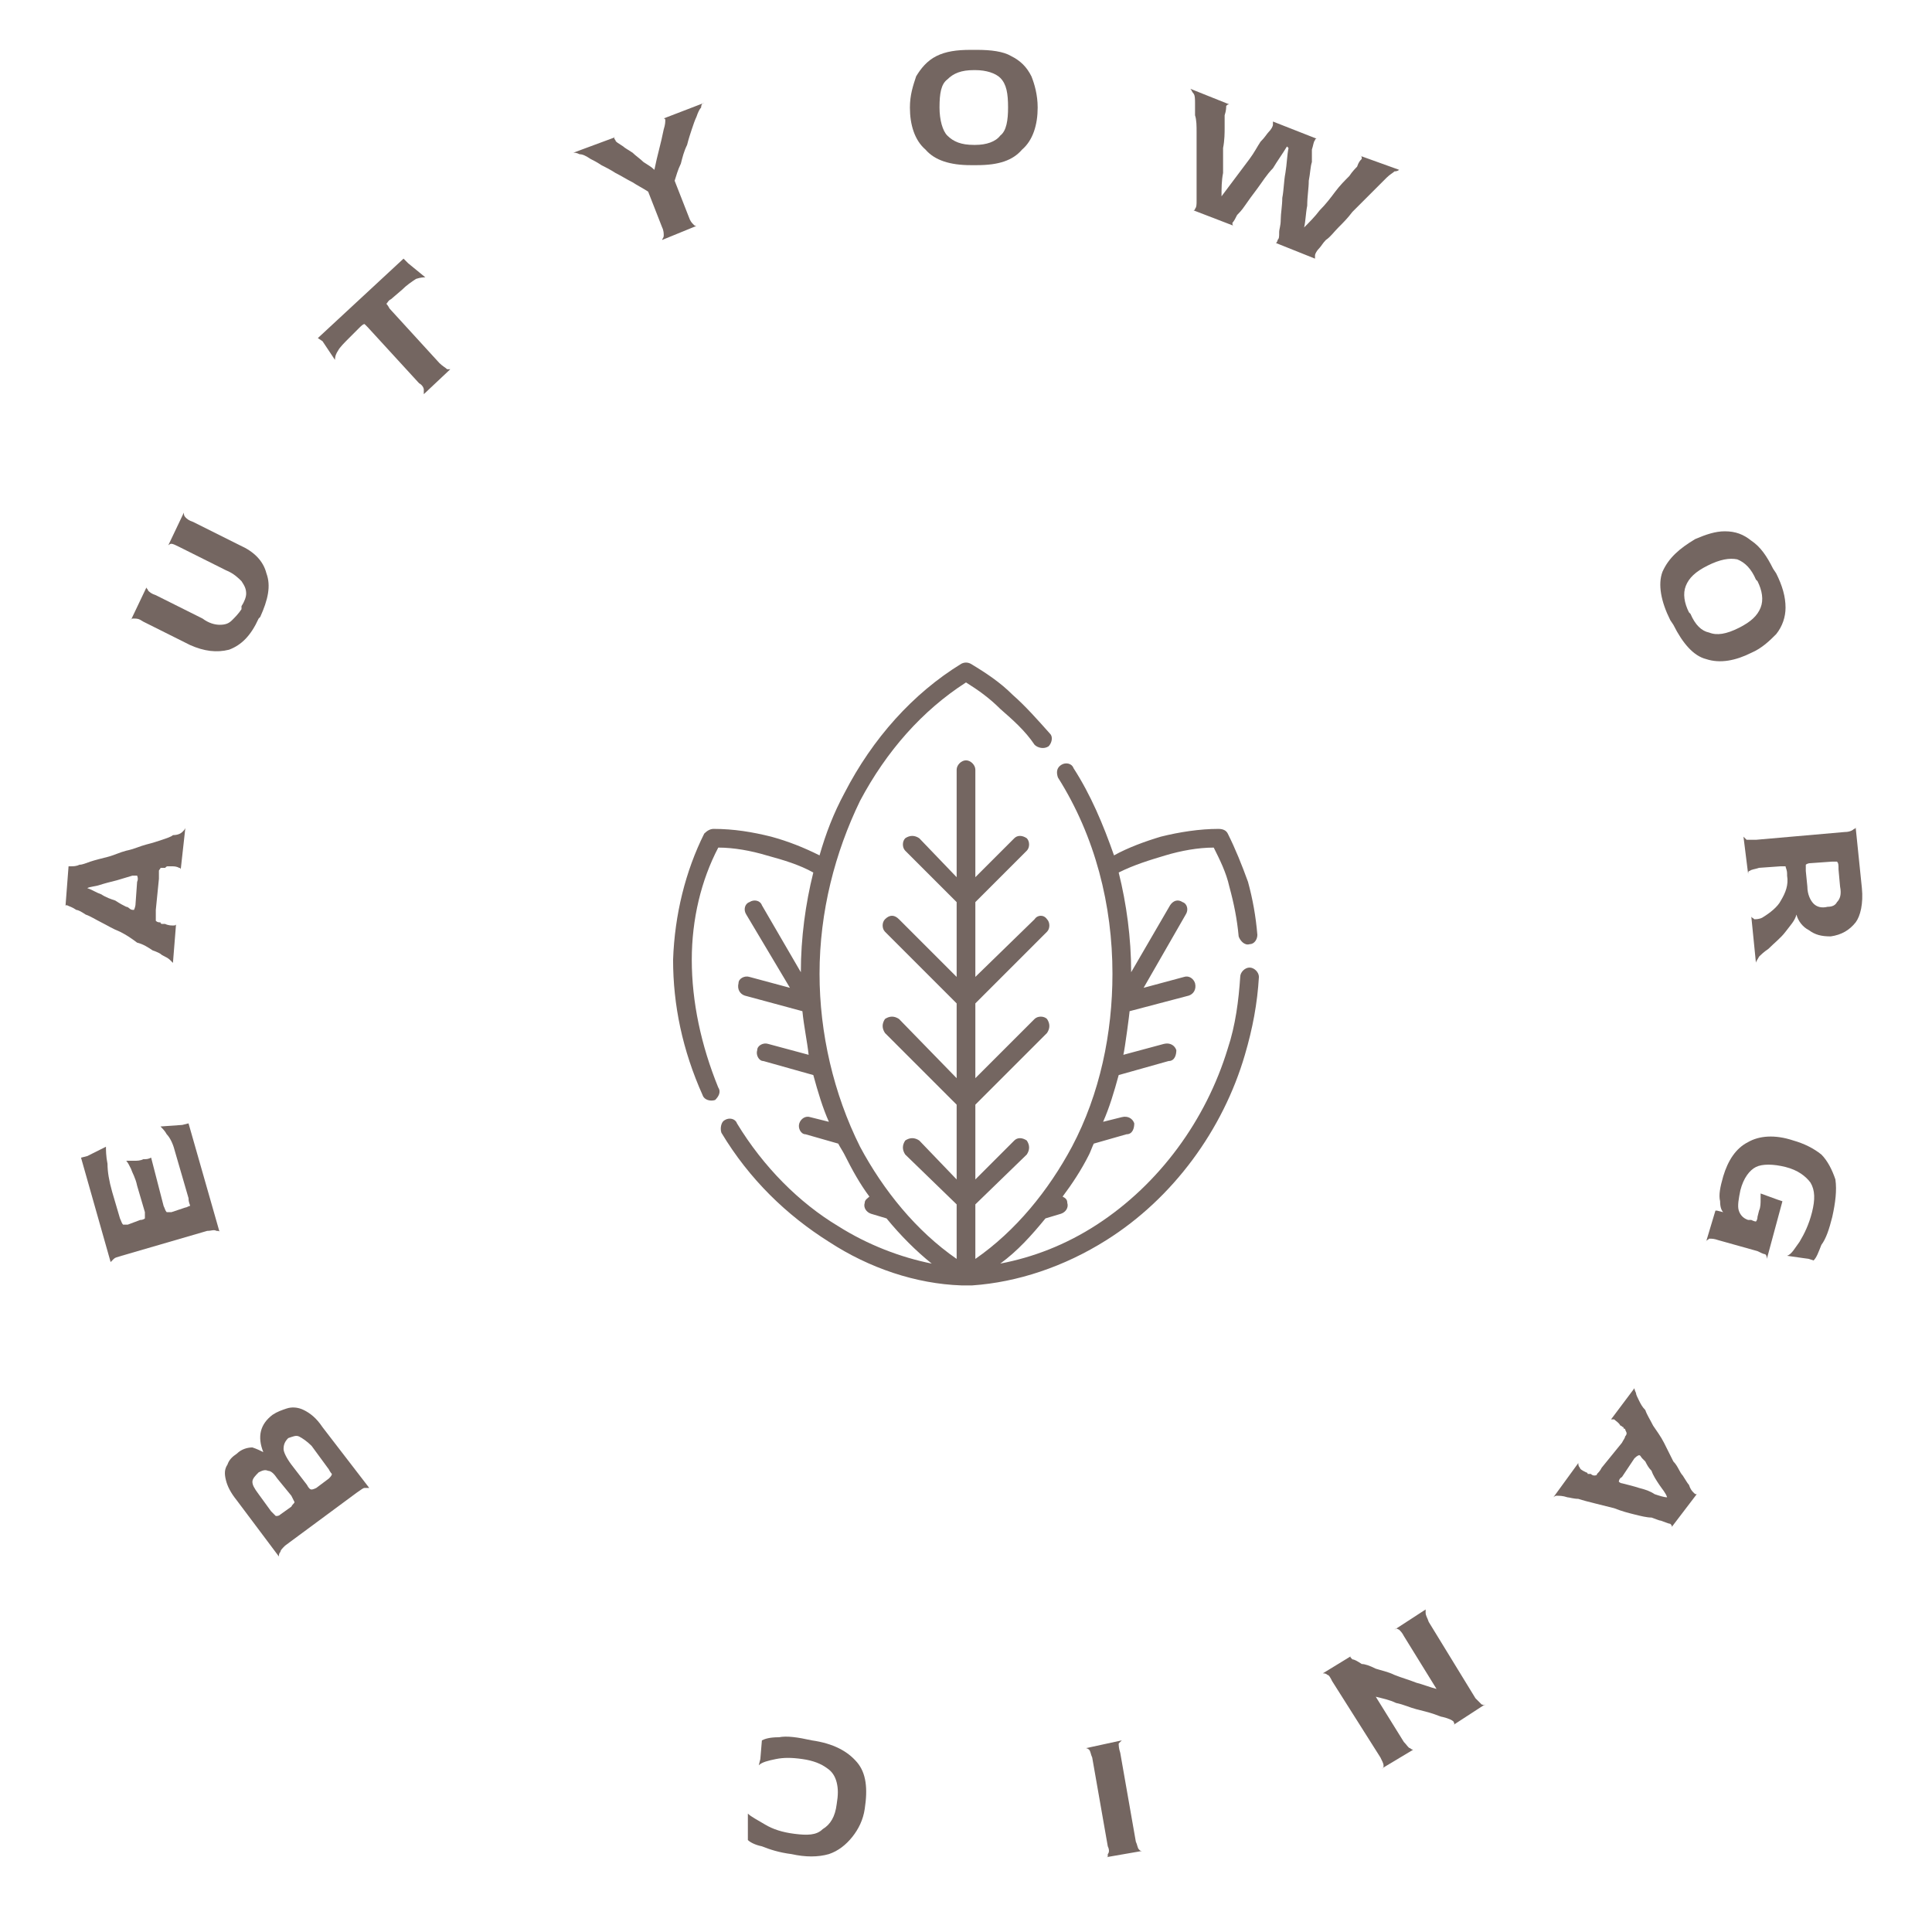 <svg xmlns="http://www.w3.org/2000/svg" width="124" height="123" viewBox="0 0 124 123" style="fill:none;height:124px;width:124px"><style>.a{fill:#746661;}</style>
<path d="M62.3 10.1C61 10.1 60 9.8 59.4 9.1 58.7 8.5 58.4 7.5 58.4 6.4 58.4 5.6 58.6 5 58.8 4.4 59.1 3.9 59.5 3.4 60.1 3.1 60.7 2.8 61.4 2.7 62.3 2.7H62.7C63.6 2.7 64.4 2.8 64.9 3.1 65.5 3.4 65.9 3.8 66.2 4.4 66.4 4.9 66.6 5.6 66.6 6.4 66.6 7.5 66.3 8.5 65.6 9.1 65 9.8 64.1 10.1 62.7 10.1H62.3ZM62.5 8.8H62.6C63.3 8.8 63.9 8.6 64.2 8.2 64.6 7.9 64.7 7.2 64.7 6.4 64.7 5.5 64.6 4.9 64.2 4.5 63.9 4.2 63.3 4 62.6 4H62.5C61.7 4 61.2 4.2 60.8 4.6 60.4 4.9 60.3 5.5 60.3 6.4 60.3 7.2 60.5 7.9 60.8 8.2 61.2 8.6 61.7 8.8 62.5 8.8Z" class="a"></path><path d="M76.6 13C76.6 13 76.7 13 76.7 12.9 76.8 12.8 76.8 12.6 76.8 12.4 76.8 12.3 76.8 12.1 76.8 11.8 76.8 11.5 76.8 11.1 76.8 10.7 76.8 10.3 76.8 9.9 76.8 9.4 76.8 8.9 76.8 8.5 76.8 8 76.8 7.6 76.8 7.2 76.7 6.9 76.7 6.5 76.7 6.3 76.7 6.1 76.7 5.9 76.7 5.6 76.6 5.5 76.5 5.4 76.5 5.3 76.4 5.2L78.9 6.2C78.8 6.2 78.8 6.2 78.7 6.3 78.7 6.4 78.7 6.6 78.6 6.9 78.6 7 78.6 7.3 78.6 7.7 78.6 8 78.6 8.5 78.5 9 78.5 9.5 78.5 10 78.5 10.6 78.4 11.1 78.4 11.6 78.4 12.1L78.4 12.1C78.7 11.7 79 11.3 79.3 10.9 79.6 10.5 79.9 10.1 80.2 9.7 80.5 9.3 80.7 8.9 80.9 8.6 81.2 8.3 81.3 8.1 81.4 8 81.6 7.8 81.7 7.6 81.7 7.5 81.7 7.4 81.7 7.3 81.7 7.3L84.5 8.4C84.5 8.4 84.4 8.4 84.4 8.5 84.3 8.6 84.3 8.8 84.2 9.1 84.2 9.2 84.2 9.5 84.2 9.9 84.1 10.2 84.1 10.6 84 11.1 84 11.6 83.9 12.1 83.9 12.7 83.8 13.2 83.8 13.7 83.7 14.1L83.7 14.1C84 13.8 84.4 13.4 84.7 13 85.1 12.6 85.4 12.2 85.7 11.8 86 11.4 86.3 11.1 86.6 10.8 86.8 10.5 87 10.3 87.1 10.2 87.2 9.9 87.3 9.8 87.4 9.7 87.4 9.6 87.4 9.5 87.3 9.5L89.8 10.4C89.8 10.4 89.7 10.5 89.5 10.5 89.4 10.6 89.2 10.7 89 10.9 88.9 11 88.7 11.2 88.5 11.4 88.3 11.6 88 11.9 87.7 12.2 87.4 12.5 87.1 12.8 86.8 13.1 86.5 13.5 86.2 13.8 85.9 14.1 85.6 14.4 85.4 14.7 85.1 14.9 84.9 15.1 84.8 15.3 84.7 15.4 84.5 15.6 84.4 15.8 84.4 15.9 84.4 16 84.4 16 84.4 16.1L81.9 15.1C81.9 15.1 82 15 82 14.9 82.1 14.8 82.1 14.7 82.1 14.4 82.1 14.2 82.2 14 82.2 13.6 82.2 13.2 82.3 12.7 82.3 12.2 82.4 11.7 82.4 11.1 82.5 10.6 82.6 10 82.6 9.5 82.7 9L82.6 8.9C82.3 9.4 82 9.8 81.7 10.3 81.3 10.7 81 11.2 80.7 11.6 80.4 12 80.1 12.4 79.9 12.7 79.7 13 79.5 13.2 79.4 13.3 79.3 13.5 79.2 13.7 79.1 13.8 79.1 13.9 79.1 14 79.2 14L76.6 13Z" class="a"></path><path d="M107.2 39.3C106.6 38.1 106.4 37 106.7 36.2 107.1 35.3 107.8 34.7 108.8 34.1 109.5 33.8 110.1 33.6 110.7 33.6 111.4 33.6 111.9 33.8 112.4 34.2 113 34.6 113.4 35.2 113.8 36L114 36.3C114.4 37.1 114.6 37.8 114.6 38.5 114.6 39.1 114.4 39.7 114 40.2 113.6 40.6 113.1 41.1 112.4 41.4 111.4 41.9 110.4 42.1 109.5 41.8 108.7 41.6 108 40.8 107.4 39.6L107.2 39.3ZM108.4 38.8L108.5 38.9C108.8 39.6 109.2 40 109.7 40.1 110.2 40.3 110.8 40.2 111.6 39.8 112.4 39.4 112.8 39 113 38.5 113.2 38 113.1 37.4 112.8 36.8L112.7 36.7C112.4 36 112 35.6 111.5 35.4 111 35.3 110.4 35.4 109.6 35.8 108.8 36.2 108.4 36.6 108.2 37.1 108 37.6 108.1 38.2 108.4 38.8Z" class="a"></path><path d="M111.9 53.2C112 53.3 112 53.3 112.1 53.4 112.2 53.4 112.4 53.4 112.7 53.4L118.4 52.9C118.7 52.9 118.9 52.8 119 52.7 119.1 52.7 119.1 52.6 119.1 52.6L119.5 56.5C119.6 57.5 119.4 58.3 119.1 58.7 118.7 59.2 118.2 59.5 117.5 59.6 116.9 59.6 116.5 59.5 116.1 59.2 115.7 59 115.4 58.6 115.3 58.2L115.3 58.2C115.2 58.6 114.9 58.9 114.6 59.3 114.3 59.7 113.9 60 113.5 60.4 113.2 60.6 113 60.8 112.9 60.9 112.8 61.1 112.7 61.2 112.7 61.3L112.4 58.3C112.4 58.4 112.5 58.4 112.6 58.5 112.7 58.5 112.9 58.5 113.1 58.4 113.6 58.1 114.1 57.7 114.3 57.3 114.6 56.8 114.8 56.3 114.7 55.7L114.7 55.6C114.7 55.3 114.6 55.2 114.6 55.1 114.6 55.1 114.5 55.1 114.3 55.1L112.9 55.2C112.6 55.3 112.4 55.3 112.3 55.4 112.2 55.4 112.2 55.5 112.2 55.6L111.9 53.2ZM115.9 55.4L116 56.4C116 56.9 116.2 57.3 116.4 57.5 116.6 57.7 116.9 57.8 117.3 57.7 117.6 57.7 117.8 57.6 117.9 57.4 118.1 57.2 118.2 56.9 118.1 56.4L118 55.3C118 55 118 54.9 117.9 54.8 117.9 54.8 117.8 54.8 117.6 54.8L116.2 54.9C116 54.9 115.9 55 115.9 55 115.9 55.1 115.9 55.2 115.9 55.4Z" class="a"></path><path d="M110.6 75C110.9 74 111.4 73.2 112.2 72.8 112.9 72.4 113.9 72.3 115.1 72.7 115.8 72.9 116.4 73.2 116.9 73.6 117.3 74 117.6 74.6 117.8 75.2 117.9 75.9 117.8 76.7 117.6 77.6 117.4 78.4 117.2 79 116.9 79.4 116.7 79.9 116.6 80.2 116.4 80.4L116.1 80.3 114.7 80.1C115 80 115.2 79.6 115.5 79.2 115.8 78.7 116.1 78.1 116.3 77.3 116.5 76.5 116.5 75.9 116.2 75.4 115.9 75 115.4 74.6 114.6 74.4 113.8 74.2 113.1 74.2 112.7 74.4 112.3 74.6 111.9 75.1 111.7 75.9 111.6 76.4 111.5 76.9 111.6 77.2 111.7 77.5 111.9 77.7 112.2 77.8L112.4 77.8C112.6 77.9 112.7 77.9 112.7 77.9 112.7 77.9 112.8 77.8 112.8 77.6L112.9 77.2C113 77 113 76.7 113 76.5 113 76.3 113 76.2 113 76.1L114.1 76.5 114.4 76.6 113.4 80.3C113.4 80.2 113.4 80.1 113.3 80 113.2 80 113 79.9 112.8 79.8L110.3 79.1C110 79 109.9 79 109.7 79 109.6 79.1 109.5 79.1 109.5 79.2L110.1 77.2 110.2 77.2 110.6 77.3 110.6 77.3C110.5 77.2 110.4 77 110.4 76.6 110.3 76.2 110.4 75.7 110.6 75Z" class="a"></path><path d="M104.9 88.6C104.9 88.6 104.9 88.7 105 88.9 105 89 105.1 89.2 105.2 89.4 105.3 89.6 105.4 89.8 105.6 90 105.7 90.3 105.9 90.6 106.1 91 106.3 91.3 106.6 91.7 106.8 92.1 107 92.5 107.2 92.9 107.4 93.3 107.7 93.6 107.8 94 108 94.2 108.2 94.5 108.3 94.7 108.4 94.8 108.5 95.1 108.6 95.2 108.7 95.3 108.8 95.4 108.8 95.4 108.9 95.4L107.3 97.5C107.3 97.4 107.3 97.4 107.2 97.3 107.1 97.3 106.9 97.2 106.6 97.1 106.5 97.1 106.3 97 106 96.9 105.7 96.9 105.3 96.8 104.9 96.7 104.5 96.6 104.1 96.5 103.6 96.3 103.2 96.2 102.8 96.1 102.4 96 102 95.9 101.6 95.8 101.3 95.7 101 95.7 100.7 95.6 100.6 95.6 100.3 95.5 100.1 95.5 99.9 95.5 99.8 95.5 99.7 95.6 99.7 95.6L101.3 93.4C101.3 93.5 101.3 93.6 101.4 93.7 101.4 93.8 101.6 93.9 101.8 94 101.8 94 101.9 94 101.9 94.1 101.9 94.1 102 94.1 102.1 94.1 102.2 94.2 102.3 94.2 102.3 94.2 102.4 94.2 102.5 94.2 102.5 94.1 102.6 94 102.7 93.9 102.8 93.7L104.1 92.1C104.2 91.9 104.3 91.8 104.3 91.7 104.4 91.6 104.4 91.5 104.4 91.5 104.4 91.4 104.3 91.3 104.3 91.2 104.2 91.2 104.2 91.2 104.2 91.1 104.1 91.1 104.1 91 104 91 103.9 90.8 103.7 90.7 103.6 90.6 103.5 90.6 103.5 90.6 103.4 90.6L104.9 88.6ZM104.9 93.1L104.1 94.3C103.9 94.4 103.9 94.6 103.9 94.6 103.9 94.6 104 94.7 104.1 94.7 104.5 94.8 104.9 94.9 105.2 95 105.6 95.1 105.9 95.2 106.2 95.4 106.5 95.5 106.8 95.6 107 95.6L107 95.6C106.9 95.3 106.7 95.1 106.5 94.8 106.3 94.5 106.1 94.2 106 93.9 105.8 93.7 105.7 93.5 105.6 93.3 105.5 93.2 105.4 93.1 105.4 93.1 105.3 93 105.3 92.9 105.2 92.9 105.2 92.9 105.1 92.9 104.9 93.1Z" class="a"></path><path d="M91.5 102.8C91.5 102.8 91.5 102.9 91.5 103 91.5 103.2 91.6 103.3 91.7 103.6L94.7 108.5C94.9 108.7 95 108.8 95.1 108.9 95.2 108.9 95.3 109 95.3 108.9L93.3 110.2C93.4 110.1 93.3 110.1 93.3 110 93.2 109.9 93 109.8 92.6 109.7 92.5 109.7 92.3 109.6 92 109.5 91.7 109.4 91.3 109.3 90.9 109.2 90.5 109.1 90.1 108.9 89.6 108.8 89.2 108.6 88.7 108.5 88.3 108.4L88.3 108.4 90.1 111.3C90.3 111.5 90.4 111.7 90.5 111.7 90.6 111.8 90.7 111.8 90.7 111.8L88.7 113C88.8 113 88.8 112.9 88.8 112.8 88.8 112.7 88.7 112.5 88.6 112.3L85.5 107.4C85.4 107.2 85.3 107 85.2 107 85.1 106.9 85 106.9 84.9 106.9L86.7 105.8C86.6 105.8 86.7 105.9 86.8 106 86.9 106 87.1 106.1 87.4 106.3 87.6 106.3 87.9 106.4 88.3 106.6 88.6 106.7 89.1 106.8 89.5 107 90 107.2 90.4 107.3 90.9 107.5 91.3 107.6 91.8 107.8 92.2 107.9L92.2 107.9 90.1 104.5C90 104.3 89.9 104.2 89.8 104.1 89.6 104 89.6 104 89.5 104.1L91.5 102.8Z" class="a"></path><path d="M72 111.2C71.9 111.3 71.9 111.3 71.8 111.4 71.8 111.5 71.8 111.7 71.9 112L72.9 117.7C73 117.9 73 118.1 73.1 118.2 73.2 118.3 73.2 118.3 73.3 118.3L71 118.7C71.1 118.7 71.1 118.7 71.1 118.5 71.2 118.4 71.2 118.2 71.1 118L70.1 112.3C70 112.1 70 111.9 69.9 111.8 69.8 111.7 69.7 111.7 69.7 111.7L72 111.2Z" class="a"></path><path d="M52.1 111.2C53.5 111.4 54.4 111.9 55 112.6 55.6 113.3 55.7 114.3 55.5 115.6 55.4 116.3 55.1 116.9 54.7 117.4 54.3 117.9 53.8 118.3 53.2 118.5 52.5 118.7 51.7 118.7 50.8 118.5 50 118.4 49.4 118.2 48.9 118 48.4 117.9 48.1 117.7 48 117.6L48 117.3 48 115.9C48.2 116.1 48.6 116.3 49.1 116.6 49.6 116.9 50.2 117.1 51 117.2 51.8 117.3 52.4 117.3 52.8 116.9 53.3 116.6 53.6 116.1 53.7 115.3 53.8 114.7 53.8 114.3 53.7 113.9 53.6 113.5 53.4 113.2 53.1 113 52.7 112.7 52.2 112.5 51.5 112.4 50.8 112.3 50.3 112.3 49.8 112.4 49.3 112.5 48.9 112.6 48.7 112.8L48.8 112.4 48.9 111.2C49.1 111.1 49.4 111 50 111 50.5 110.9 51.2 111 52.1 111.2Z" class="a"></path><path d="M23.7 95C23.6 95 23.6 95 23.4 95 23.3 95 23.2 95.1 22.9 95.3L18.3 98.7C18.1 98.9 18 99 18 99.1 17.9 99.2 17.9 99.3 17.9 99.4L15.2 95.8C14.8 95.3 14.6 94.9 14.5 94.5 14.4 94.1 14.4 93.8 14.6 93.5 14.7 93.2 14.9 93 15.2 92.8 15.5 92.5 15.9 92.4 16.2 92.4 16.5 92.5 16.7 92.6 16.9 92.7L16.9 92.7C16.5 91.7 16.7 90.9 17.5 90.3 17.8 90.1 18.1 90 18.4 89.9 18.7 89.8 19.1 89.8 19.5 90 19.9 90.2 20.3 90.5 20.7 91.1L23.7 95ZM18.7 95.5L17.8 94.4C17.6 94.1 17.4 93.9 17.2 93.9 17 93.8 16.8 93.9 16.6 94 16.4 94.2 16.2 94.4 16.2 94.6 16.2 94.8 16.3 95 16.6 95.4L17.4 96.5C17.6 96.7 17.7 96.8 17.7 96.8 17.8 96.8 17.9 96.8 18 96.7L18.7 96.2C18.8 96 18.9 96 18.9 95.9 18.9 95.9 18.8 95.7 18.7 95.5ZM21.1 93.8L20 92.3C19.7 92 19.4 91.8 19.2 91.7 19 91.6 18.8 91.7 18.5 91.8 18.3 92 18.2 92.2 18.2 92.5 18.2 92.7 18.4 93.1 18.7 93.5L19.7 94.8C19.8 95 19.9 95.1 20 95.1 20 95.1 20.1 95.1 20.3 95L21.1 94.4C21.2 94.3 21.3 94.2 21.3 94.1 21.3 94.1 21.2 94 21.1 93.8Z" class="a"></path><path d="M14.1 78.6C14.1 78.5 14 78.5 13.9 78.5 13.7 78.4 13.6 78.5 13.3 78.5L7.8 80.1C7.5 80.2 7.4 80.2 7.3 80.3 7.2 80.4 7.1 80.5 7.1 80.5L5.2 73.8 5.6 73.7 6.8 73.1C6.8 73.3 6.8 73.7 6.9 74.2 6.9 74.7 7 75.3 7.2 76L7.7 77.7C7.8 77.9 7.8 78 7.9 78.1 7.9 78.1 8 78.1 8.2 78.1L9 77.8C9.2 77.8 9.3 77.7 9.3 77.7 9.3 77.6 9.3 77.5 9.3 77.3L8.8 75.6C8.7 75.1 8.5 74.8 8.4 74.5 8.3 74.3 8.2 74.1 8.1 74 8.2 74 8.4 74 8.6 74 8.8 74 9 74 9.2 73.9 9.4 73.9 9.5 73.9 9.7 73.8L10.5 76.9C10.6 77.1 10.6 77.2 10.7 77.3 10.7 77.3 10.8 77.3 11 77.3L11.9 77C12 77 12.1 76.9 12.2 76.9 12.2 76.8 12.1 76.7 12.1 76.4L11.2 73.3C11.1 72.9 10.9 72.5 10.7 72.3 10.6 72.1 10.4 71.9 10.3 71.8L11.7 71.7 12.1 71.6 14.1 78.6Z" class="a"></path><path d="M11.1 61.3C11.1 61.3 11 61.2 10.9 61.1 10.8 61 10.6 60.9 10.4 60.8 10.3 60.7 10.1 60.6 9.8 60.5 9.5 60.3 9.2 60.1 8.8 60 8.4 59.7 8.1 59.5 7.7 59.3 7.2 59.1 6.9 58.9 6.5 58.7 6.1 58.5 5.8 58.3 5.5 58.2 5.2 58 5 57.9 4.9 57.9 4.6 57.7 4.5 57.7 4.3 57.6 4.2 57.6 4.2 57.6 4.2 57.7L4.4 55.1C4.4 55.1 4.5 55.1 4.6 55.1 4.7 55.1 4.9 55.1 5.1 55 5.3 55 5.5 54.9 5.8 54.8 6.1 54.7 6.5 54.6 6.9 54.5 7.3 54.4 7.7 54.2 8.1 54.1 8.6 54 9 53.8 9.4 53.7 9.8 53.6 10.1 53.5 10.4 53.4 10.7 53.3 11 53.2 11.1 53.1 11.4 53.1 11.6 53 11.7 52.9 11.8 52.8 11.9 52.7 11.9 52.6L11.6 55.3C11.6 55.3 11.6 55.2 11.5 55.2 11.3 55.1 11.2 55.1 10.9 55.1 10.9 55.1 10.8 55.1 10.8 55.1 10.7 55.1 10.7 55.1 10.6 55.2 10.5 55.2 10.4 55.2 10.3 55.2 10.3 55.3 10.2 55.3 10.2 55.4 10.2 55.5 10.2 55.7 10.2 55.9L10 57.9C10 58.1 10 58.3 10 58.4 10 58.5 10 58.6 10 58.6 10.1 58.7 10.2 58.7 10.3 58.7 10.3 58.8 10.4 58.8 10.4 58.8 10.5 58.8 10.5 58.8 10.6 58.8 10.8 58.9 11 58.9 11.1 58.9 11.2 58.9 11.3 58.9 11.3 58.8L11.1 61.3ZM8.7 57.5L8.8 56.1C8.9 55.9 8.8 55.7 8.8 55.7 8.8 55.7 8.7 55.7 8.5 55.7 8.2 55.8 7.8 55.9 7.5 56 7.1 56.1 6.7 56.2 6.4 56.3 6.1 56.4 5.8 56.4 5.6 56.5L5.6 56.5C5.9 56.6 6.2 56.8 6.5 56.9 6.8 57.1 7.1 57.2 7.4 57.3 7.7 57.5 7.9 57.6 8.1 57.7 8.2 57.7 8.3 57.8 8.3 57.8 8.4 57.9 8.5 57.9 8.6 57.9 8.6 57.9 8.7 57.7 8.7 57.5Z" class="a"></path><path d="M16.6 39.2C16.1 40.3 15.5 40.9 14.7 41.2 13.9 41.4 13.1 41.3 12.2 40.9L9.2 39.4C8.9 39.2 8.8 39.2 8.6 39.2 8.5 39.2 8.4 39.2 8.4 39.3L9.4 37.2C9.4 37.3 9.5 37.3 9.5 37.4 9.6 37.5 9.7 37.6 10 37.7L13 39.2C13.4 39.5 13.8 39.6 14.1 39.6 14.5 39.6 14.7 39.5 14.9 39.3 15.1 39.1 15.3 38.9 15.5 38.6L15.5 38.4C15.7 38.1 15.8 37.8 15.8 37.6 15.8 37.3 15.7 37.1 15.5 36.8 15.3 36.6 15 36.3 14.5 36.1L11.5 34.6C11.3 34.5 11.1 34.4 11 34.4 10.9 34.4 10.8 34.5 10.8 34.5L11.8 32.4C11.8 32.5 11.8 32.6 11.9 32.7 12 32.8 12.1 32.9 12.4 33L15.4 34.5C16.3 34.9 16.9 35.5 17.1 36.3 17.4 37.1 17.2 38 16.7 39.1L16.6 39.2Z" class="a"></path><path d="M27.2 24.8C27.2 24.7 27.2 24.6 27.2 24.5 27.2 24.4 27.1 24.2 26.9 24.1L23.6 20.5C23.5 20.4 23.4 20.3 23.4 20.3 23.3 20.3 23.2 20.4 23 20.6L22.4 21.2C22.1 21.5 21.8 21.8 21.7 22 21.5 22.3 21.5 22.5 21.5 22.6L20.7 21.4 20.4 21.2 25.9 16.1 26.2 16.4 27.3 17.3C27.2 17.3 27 17.3 26.7 17.4 26.4 17.6 26.1 17.8 25.8 18.1L25.1 18.7C24.9 18.8 24.9 18.9 24.8 19 24.8 19 24.9 19.1 25 19.3L28.2 22.8C28.4 23 28.6 23.1 28.7 23.2 28.8 23.2 28.9 23.2 28.9 23.2L27.2 24.8Z" class="a"></path><path d="M42.5 14.9C42.5 14.8 42.6 14.8 42.6 14.6 42.6 14.5 42.6 14.3 42.5 14.1L41.6 11.8C41.3 11.6 40.9 11.4 40.6 11.2 40.2 11 39.9 10.8 39.5 10.6 39.2 10.4 38.8 10.2 38.6 10.1 38.3 9.9 38.1 9.8 37.9 9.7 37.6 9.5 37.4 9.4 37.2 9.4 37 9.3 36.9 9.3 36.8 9.3L39.5 8.3C39.4 8.3 39.4 8.4 39.5 8.5 39.5 8.6 39.7 8.7 40 8.9 40.1 9 40.3 9.1 40.6 9.3 40.8 9.5 41.1 9.7 41.3 9.9 41.6 10.1 41.8 10.2 42 10.4L42 10.4C42.1 9.9 42.2 9.5 42.3 9.1 42.4 8.7 42.5 8.3 42.6 7.8 42.7 7.5 42.7 7.3 42.7 7.2 42.7 7.1 42.6 7.1 42.6 7.1L45.2 6.1C45.1 6.1 45 6.2 45 6.4 44.9 6.5 44.8 6.7 44.7 7 44.6 7.2 44.5 7.5 44.4 7.8 44.3 8.1 44.2 8.4 44.1 8.8 43.9 9.2 43.8 9.6 43.7 10 43.5 10.4 43.4 10.8 43.3 11.1L44.2 13.4C44.3 13.7 44.4 13.8 44.5 13.9 44.6 14 44.6 14 44.7 14L42.5 14.9Z" class="a"></path><g clip-path="url(#clip0)"><path d="M61.7 82C58.8 81.9 55.8 80.9 53.2 79.2 50.5 77.5 48.1 75.2 46.3 72.2 46.2 71.9 46.3 71.5 46.5 71.4 46.8 71.2 47.2 71.3 47.3 71.6 49 74.4 51.3 76.7 53.8 78.2 55.7 79.4 57.8 80.2 59.8 80.6 58.8 79.8 57.8 78.8 56.9 77.7L55.9 77.4C55.6 77.3 55.4 77 55.5 76.7 55.5 76.5 55.7 76.4 55.8 76.3 55.2 75.5 54.7 74.6 54.2 73.6 54.1 73.4 53.9 73.1 53.8 72.9L51.7 72.3C51.4 72.3 51.2 71.9 51.3 71.6 51.4 71.3 51.7 71.1 52 71.2L53.2 71.5C52.8 70.6 52.5 69.6 52.2 68.5L49 67.6C48.7 67.6 48.5 67.2 48.6 66.9 48.6 66.6 49 66.4 49.3 66.5L51.9 67.2C51.8 66.3 51.6 65.4 51.5 64.4L47.8 63.4C47.5 63.3 47.3 63 47.4 62.6 47.4 62.3 47.8 62.1 48.1 62.2L50.7 62.9 47.9 58.2C47.7 57.9 47.8 57.5 48.1 57.4 48.4 57.2 48.8 57.3 48.9 57.6L51.4 61.9C51.4 59.7 51.7 57.5 52.2 55.5 51.3 55 50.3 54.7 49.2 54.4 48.2 54.1 47.1 53.9 46.1 53.9 45 56 44.4 58.5 44.4 61.1 44.4 63.8 45 66.6 46.1 69.3 46.3 69.6 46.1 69.9 45.9 70.1 45.6 70.2 45.2 70.1 45.1 69.8 43.8 66.9 43.2 64 43.2 61.1 43.3 58.2 44 55.4 45.2 53 45.4 52.8 45.6 52.7 45.8 52.7 47.1 52.7 48.3 52.9 49.5 53.2 50.6 53.5 51.6 53.9 52.6 54.4 53 53 53.5 51.7 54.2 50.4 56 46.9 58.6 44 61.7 42.1 61.9 42 62.1 42 62.3 42.1 63.3 42.7 64.2 43.3 65 44.1 65.8 44.8 66.6 45.7 67.4 46.6 67.6 46.8 67.5 47.2 67.3 47.4 67 47.6 66.6 47.5 66.4 47.3 65.8 46.4 65 45.7 64.2 45 63.5 44.3 62.8 43.8 62 43.3 59.2 45.1 56.9 47.7 55.2 50.9 53.6 54.2 52.6 58 52.6 62 52.6 65.8 53.5 69.7 55.2 73.1 56.7 75.9 58.8 78.5 61.4 80.3V76.8L58.1 73.6C57.9 73.3 57.9 73 58.1 72.7 58.4 72.5 58.7 72.5 59 72.7L61.4 75.2V70.4L56.8 65.8C56.6 65.5 56.6 65.2 56.8 64.9 57.1 64.7 57.4 64.7 57.7 64.9L61.4 68.7V63.9L56.8 59.3C56.6 59.1 56.6 58.7 56.8 58.5 57.1 58.2 57.4 58.2 57.7 58.5L61.4 62.2V57.4L58.1 54.1C57.9 53.9 57.9 53.5 58.1 53.3 58.4 53.1 58.7 53.1 59 53.3L61.4 55.8V48.9C61.4 48.6 61.7 48.3 62 48.3 62.3 48.3 62.6 48.6 62.6 48.9V55.8L65.1 53.3C65.3 53.1 65.6 53.1 65.9 53.3 66.1 53.5 66.1 53.9 65.9 54.1L62.6 57.4V62.2L66.4 58.5C66.6 58.2 67 58.2 67.2 58.5 67.4 58.7 67.4 59.1 67.2 59.3L62.6 63.9V68.7L66.4 64.9C66.6 64.7 67 64.7 67.2 64.9 67.4 65.2 67.4 65.5 67.2 65.8L62.6 70.4V75.2L65.1 72.7C65.3 72.5 65.6 72.5 65.9 72.7 66.1 73 66.1 73.3 65.9 73.6L62.6 76.8V80.3C65.2 78.5 67.3 75.9 68.8 73.1 70.6 69.7 71.4 65.8 71.4 62 71.4 57.6 70.3 53.2 67.9 49.4 67.8 49.1 67.8 48.8 68.1 48.6 68.4 48.4 68.8 48.5 68.9 48.8 70 50.5 70.8 52.4 71.5 54.4 72.4 53.9 73.5 53.5 74.5 53.2 75.7 52.9 77 52.7 78.2 52.7 78.5 52.7 78.7 52.8 78.8 53 79.3 54 79.7 55 80.1 56.1 80.4 57.2 80.6 58.3 80.7 59.5 80.7 59.8 80.5 60.1 80.2 60.1 79.9 60.2 79.6 59.9 79.5 59.6 79.4 58.5 79.2 57.5 78.9 56.4 78.7 55.5 78.3 54.7 77.9 53.9 76.9 53.9 75.8 54.1 74.8 54.4 73.8 54.7 72.8 55 71.8 55.5 72.3 57.5 72.6 59.7 72.6 61.9L75.1 57.6C75.3 57.3 75.6 57.2 75.9 57.4 76.2 57.5 76.3 57.9 76.1 58.2L73.4 62.9 76 62.2C76.3 62.1 76.6 62.3 76.7 62.6 76.8 63 76.6 63.3 76.3 63.4L72.5 64.4C72.5 64.5 72.2 66.8 72.1 67.2L74.7 66.5C75.1 66.4 75.4 66.6 75.5 66.9 75.5 67.2 75.4 67.6 75 67.6L71.8 68.5C71.5 69.6 71.2 70.6 70.8 71.5L72 71.2C72.4 71.1 72.7 71.3 72.8 71.6 72.8 71.9 72.7 72.3 72.3 72.3L70.2 72.9C70.1 73.1 70 73.4 69.9 73.6 69.4 74.6 68.8 75.5 68.2 76.3 68.4 76.4 68.5 76.5 68.5 76.7 68.6 77 68.4 77.3 68.1 77.4L67.1 77.7C66.2 78.8 65.3 79.8 64.2 80.6 66.3 80.2 68.4 79.4 70.4 78.1 74.4 75.5 77.4 71.4 78.8 66.8 79.3 65.3 79.5 63.7 79.6 62.2 79.6 61.9 79.9 61.6 80.2 61.6 80.5 61.6 80.8 61.9 80.8 62.2 80.7 63.9 80.4 65.5 79.9 67.2 78.5 72 75.3 76.4 71 79.1 68.3 80.8 65.3 81.8 62.4 82 62.1 82 62 82 61.7 82V82Z" class="a"></path></g><defs><clipPath><rect width="40" height="40" class="a"></rect></clipPath></defs></svg>